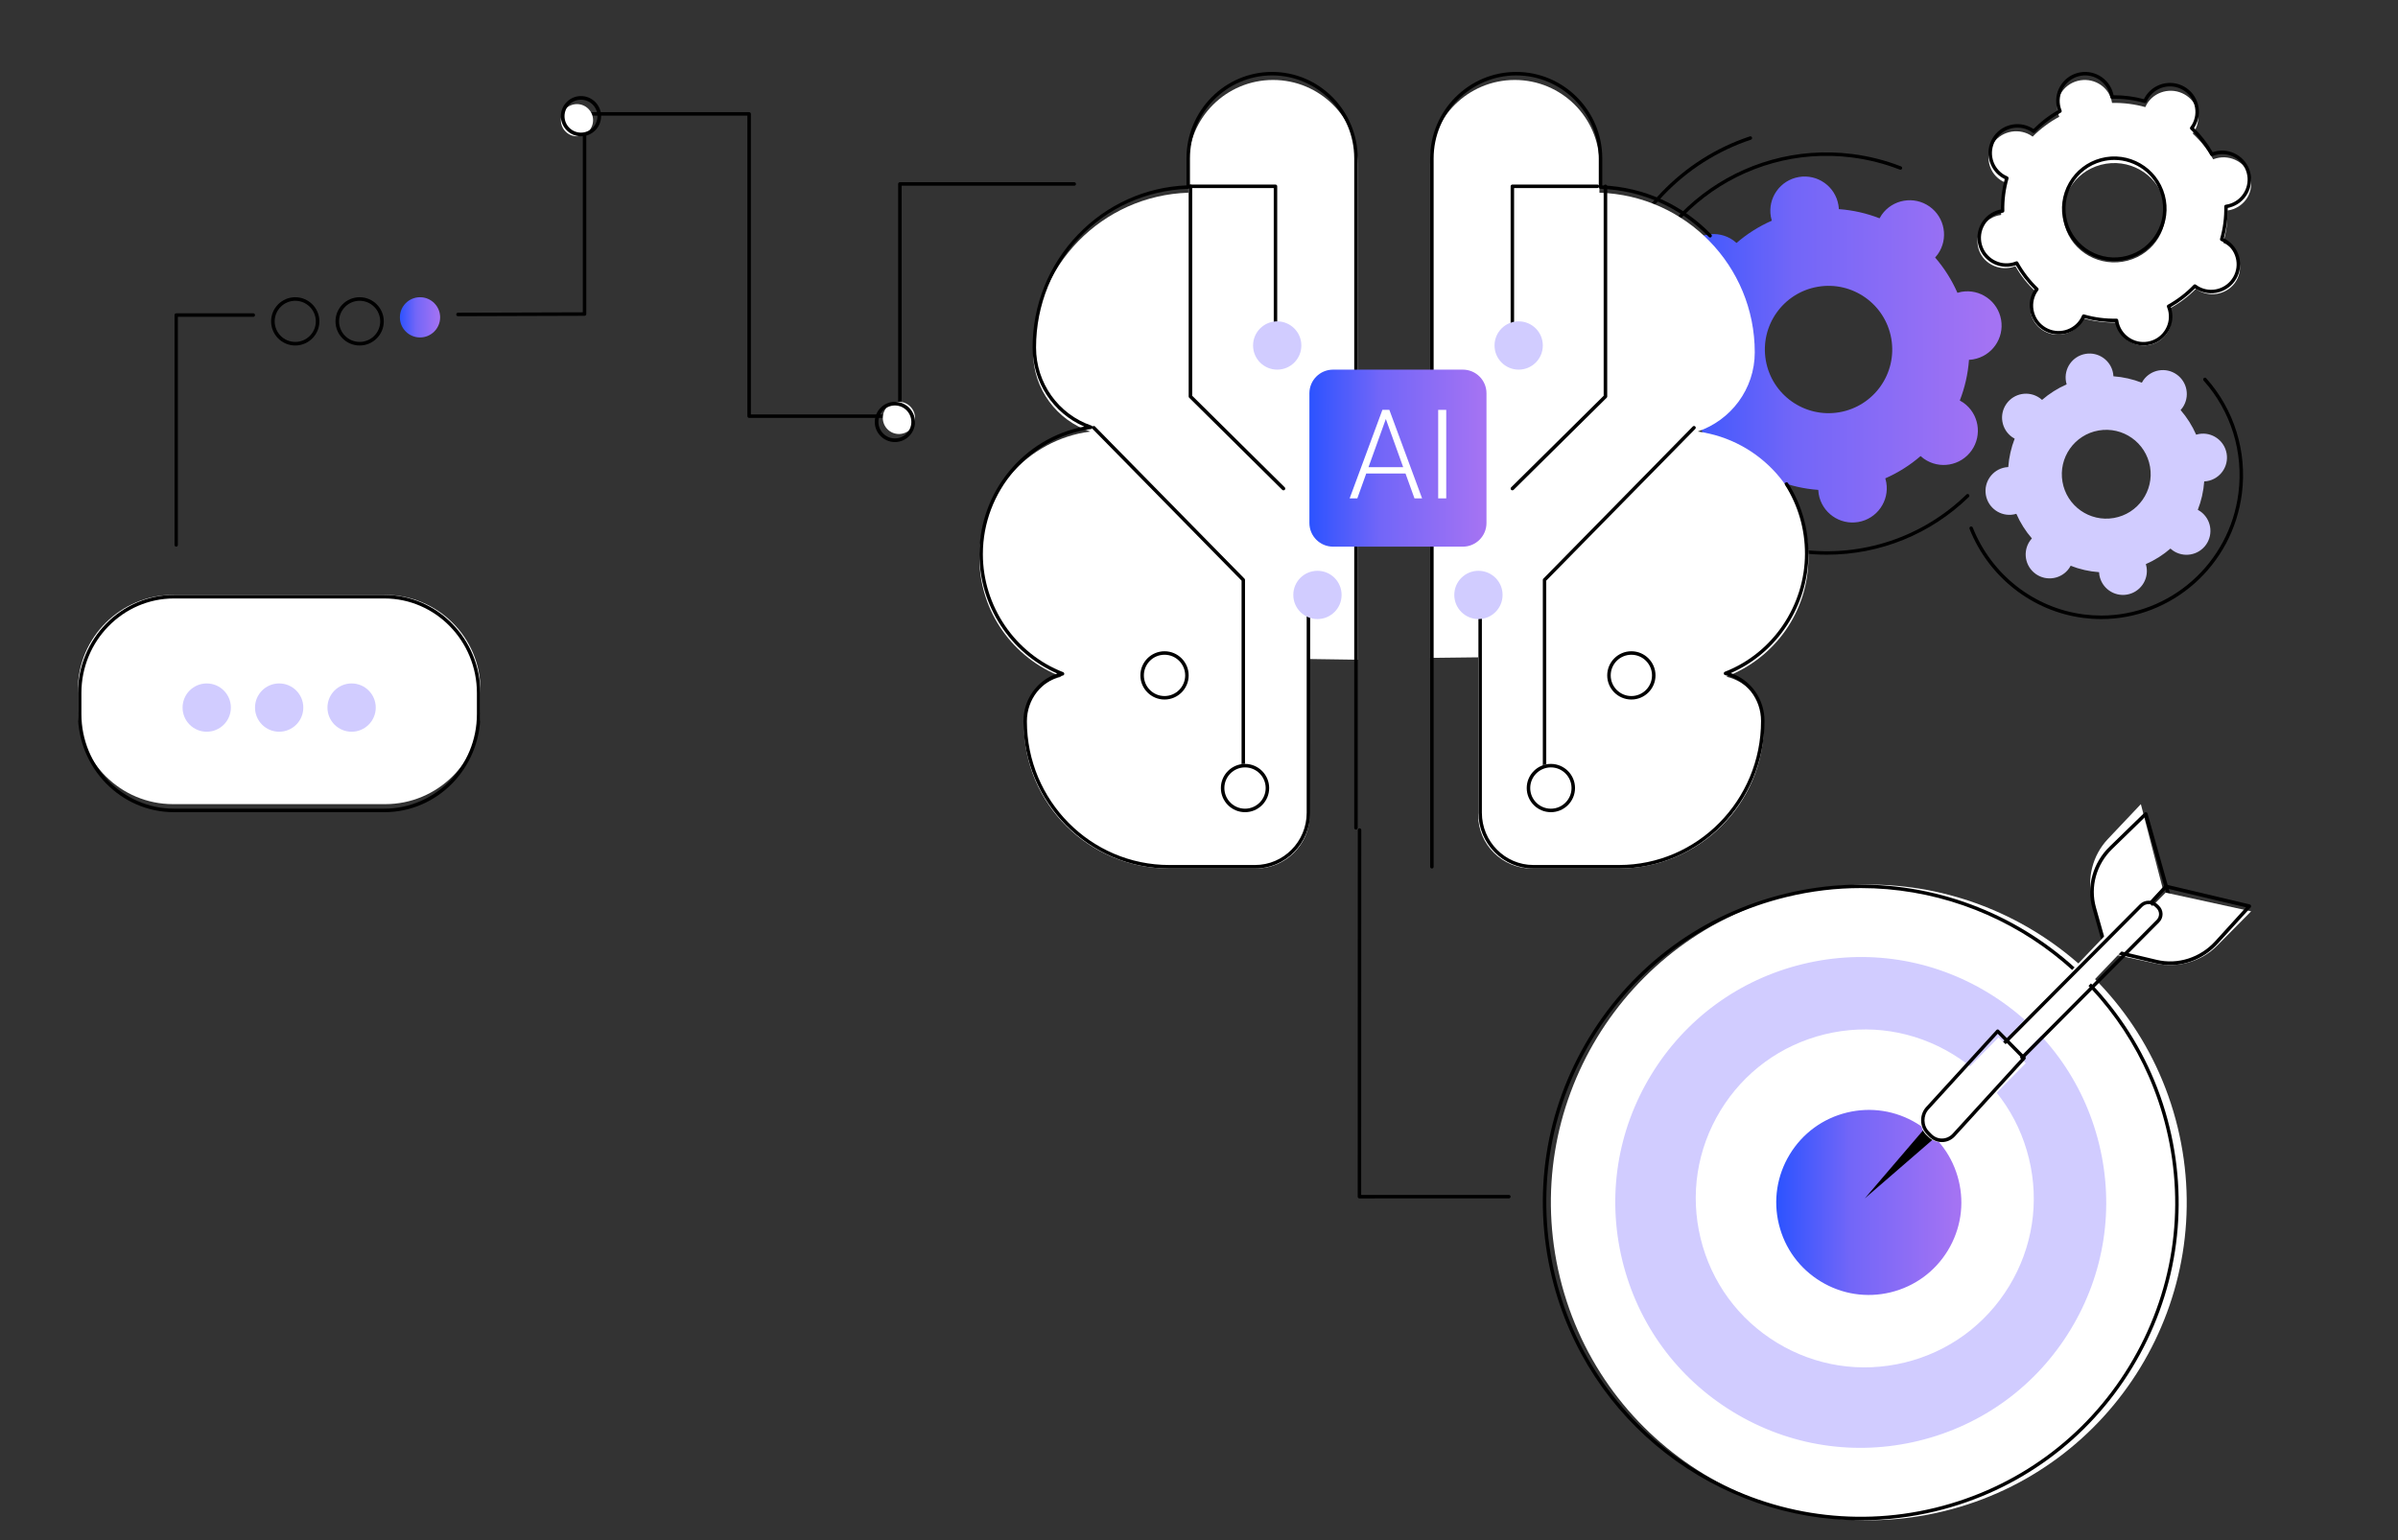 <?xml version="1.0" encoding="UTF-8"?>
<svg xmlns="http://www.w3.org/2000/svg" width="400" height="257" viewBox="0 0 400 257" fill="none">
  <rect x="0" y="0" width="400" height="257" fill="#333333" stroke="none"/>
  <path d="M363.243 188.086C370.168 216.537 352.718 245.218 324.267 252.148C295.817 259.079 267.137 241.632 260.212 213.182C253.284 184.732 270.734 156.05 299.185 149.12C327.635 142.19 356.315 159.635 363.243 188.086Z" fill="white"></path>
  <path d="M310.39 148.182C306.293 148.182 302.133 148.666 297.981 149.678C284.374 152.994 272.871 161.411 265.591 173.379C258.311 185.348 256.127 199.435 259.441 213.045C266.279 241.143 294.696 258.434 322.787 251.589C336.394 248.274 347.897 239.858 355.177 227.889C362.456 215.92 364.641 201.833 361.329 188.221C355.5 164.279 334.001 148.182 310.39 148.182ZM310.38 253.667C286.505 253.667 264.77 237.394 258.878 213.182C255.527 199.422 257.736 185.178 265.096 173.078C272.455 160.977 284.087 152.467 297.845 149.114C326.245 142.195 354.975 159.677 361.89 188.084C365.241 201.846 363.032 216.089 355.672 228.19C348.312 240.291 336.683 248.801 322.923 252.153C318.727 253.175 314.518 253.667 310.38 253.667Z" fill="black"></path>
  <path d="M320.067 240.404C309.444 242.993 298.449 241.288 289.109 235.606C279.769 229.924 273.201 220.945 270.612 210.322C268.026 199.699 269.733 188.704 275.414 179.363C281.099 170.021 290.077 163.452 300.702 160.864C311.325 158.277 322.318 159.981 331.66 165.663C341 171.345 347.568 180.324 350.155 190.947C352.741 201.57 351.036 212.565 345.352 221.906C339.668 231.247 330.689 237.817 320.067 240.404Z" fill="#D1CCFF"></path>
  <path d="M317.722 227.346C310.407 229.127 302.836 227.954 296.407 224.042C289.975 220.129 285.451 213.947 283.67 206.633C281.891 199.319 283.066 191.749 286.976 185.317C290.891 178.885 297.073 174.362 304.388 172.58C311.703 170.799 319.272 171.972 325.704 175.884C332.135 179.796 336.657 185.979 338.438 193.293C340.219 200.607 339.045 208.177 335.132 214.609C331.219 221.041 325.035 225.564 317.722 227.346Z" fill="white"></path>
  <path d="M315.376 215.63C311.37 216.605 307.226 215.962 303.705 213.82C300.181 211.678 297.705 208.292 296.73 204.286C295.755 200.281 296.4 196.136 298.541 192.613C300.685 189.091 304.07 186.614 308.076 185.639C312.081 184.664 316.226 185.306 319.747 187.448C323.271 189.591 325.747 192.976 326.722 196.981C327.697 200.987 327.052 205.133 324.911 208.654C322.767 212.177 319.382 214.654 315.376 215.63Z" fill="url(#paint0_linear_5120_17349)"></path>
  <path d="M323.139 189.5L311.056 199.963L321.402 187.88L323.139 189.5Z" fill="black"></path>
  <path d="M360.732 148.162L351.1 158.342L349.001 150.239C348.053 146.586 349.046 142.696 351.622 139.977L357.109 134.176L360.732 148.162Z" fill="white"></path>
  <path d="M357.767 136.37L352.32 141.667C349.684 144.234 348.646 147.968 349.616 151.414L351.706 158.834L361.432 149.376L357.767 136.37ZM351.55 159.685C351.524 159.685 351.499 159.683 351.471 159.676C351.365 159.65 351.282 159.572 351.254 159.472L349.027 151.56C348.001 147.923 349.095 143.979 351.883 141.269L357.704 135.606C357.782 135.532 357.893 135.502 358 135.528C358.108 135.554 358.192 135.632 358.22 135.732L362.064 149.385C362.092 149.483 362.064 149.585 361.988 149.658L351.769 159.598C351.711 159.655 351.63 159.685 351.55 159.685Z" fill="black"></path>
  <path d="M361.242 148.944L351.333 158.965L359.596 160.77C363.319 161.583 367.207 160.445 369.854 157.767L375.5 152.057L361.242 148.944Z" fill="white"></path>
  <path d="M352.186 158.359L359.749 160.154C363.262 160.988 366.996 159.8 369.495 157.055L374.648 151.391L361.389 148.244L352.186 158.359ZM361.991 161.028C361.201 161.028 360.406 160.938 359.623 160.751L351.559 158.837C351.458 158.814 351.376 158.733 351.346 158.626C351.314 158.52 351.341 158.406 351.413 158.326L361.085 147.696C361.157 147.618 361.256 147.586 361.357 147.609L375.275 150.913C375.376 150.937 375.458 151.017 375.488 151.123C375.518 151.229 375.49 151.344 375.418 151.423L369.909 157.48C367.83 159.765 364.939 161.028 361.991 161.028Z" fill="black"></path>
  <path d="M358.91 153.473L329.898 183.852L327.166 181.196L356.175 150.816C356.831 150.129 357.916 150.108 358.598 150.77L358.865 151.03C359.544 151.692 359.566 152.785 358.91 153.473Z" fill="white"></path>
  <path d="M327.879 180.947L330.251 183.159L359.73 153.504C360.001 153.232 360.145 152.875 360.14 152.498C360.13 152.122 359.972 151.769 359.691 151.509L359.42 151.254C358.842 150.713 357.917 150.73 357.358 151.291L327.879 180.947ZM330.258 183.852C330.182 183.852 330.109 183.824 330.053 183.771L327.256 181.16C327.198 181.108 327.166 181.035 327.166 180.96C327.164 180.883 327.193 180.81 327.247 180.755L356.933 150.893C357.717 150.106 359.017 150.082 359.83 150.841L360.103 151.095C360.496 151.463 360.718 151.958 360.73 152.487C360.74 153.018 360.535 153.52 360.157 153.902L330.47 183.764C330.412 183.822 330.334 183.852 330.258 183.852Z" fill="black"></path>
  <path d="M337.907 177.4L325.797 189.711C324.707 190.821 322.904 190.853 321.768 189.785L321.326 189.366C320.192 188.297 320.158 186.531 321.251 185.422L333.361 173.111L337.907 177.4Z" fill="white"></path>
  <path d="M333.233 172.487L321.709 185.112C321.252 185.613 321.006 186.274 321.019 186.972C321.032 187.669 321.3 188.32 321.775 188.804L322.204 189.24C323.187 190.239 324.757 190.208 325.705 189.171L337.227 176.548L333.233 172.487ZM323.922 190.565C323.163 190.565 322.402 190.268 321.813 189.67L321.384 189.234C320.799 188.639 320.469 187.84 320.454 186.983C320.44 186.127 320.739 185.314 321.305 184.698L333.022 171.86C333.132 171.742 333.31 171.738 333.42 171.851L337.821 176.325C337.876 176.38 337.907 176.454 337.907 176.534C337.909 176.612 337.88 176.69 337.83 176.746L326.11 189.585C325.516 190.237 324.72 190.565 323.922 190.565Z" fill="black"></path>
  <path d="M352.594 86.432C348.559 87.128 344.726 84.422 344.032 80.389C343.335 76.356 346.042 72.522 350.074 71.827C354.107 71.132 357.94 73.837 358.637 77.871C359.331 81.904 356.627 85.737 352.594 86.432ZM366.803 72.413C366.642 72.441 366.485 72.481 366.331 72.527C365.667 71.016 364.788 69.637 363.736 68.421C363.843 68.302 363.948 68.178 364.042 68.044C365.313 66.244 364.883 63.754 363.082 62.483C361.283 61.212 358.793 61.641 357.522 63.442C357.428 63.576 357.345 63.715 357.268 63.856C355.771 63.272 354.179 62.906 352.532 62.786C352.522 62.627 352.507 62.466 352.48 62.304C352.107 60.132 350.042 58.675 347.87 59.049C345.698 59.424 344.241 61.488 344.616 63.66C344.644 63.822 344.683 63.978 344.728 64.132C343.221 64.795 341.84 65.674 340.624 66.725C340.504 66.618 340.382 66.515 340.248 66.42C338.447 65.149 335.957 65.578 334.686 67.379C333.414 69.179 333.845 71.669 335.643 72.94C335.778 73.035 335.919 73.117 336.059 73.193C335.477 74.691 335.111 76.285 334.989 77.931C334.83 77.939 334.671 77.953 334.506 77.981C332.337 78.356 330.879 80.42 331.253 82.591C331.628 84.763 333.693 86.221 335.865 85.846C336.026 85.818 336.181 85.778 336.337 85.732C336.999 87.243 337.877 88.623 338.929 89.838C338.822 89.957 338.721 90.081 338.623 90.215C337.355 92.016 337.783 94.506 339.584 95.777C341.385 97.047 343.875 96.618 345.144 94.818C345.241 94.684 345.323 94.545 345.397 94.403C346.897 94.987 348.489 95.353 350.136 95.473C350.144 95.633 350.159 95.794 350.186 95.955C350.562 98.127 352.626 99.584 354.798 99.21C356.967 98.835 358.425 96.771 358.052 94.6C358.022 94.438 357.982 94.281 357.938 94.128C359.448 93.464 360.828 92.585 362.042 91.534C362.162 91.641 362.286 91.745 362.42 91.839C364.221 93.11 366.709 92.681 367.983 90.881C369.251 89.08 368.823 86.59 367.022 85.319C366.888 85.225 366.749 85.142 366.607 85.067C367.192 83.569 367.557 81.975 367.677 80.329C367.836 80.321 367.998 80.306 368.159 80.278C370.331 79.904 371.789 77.84 371.413 75.668C371.037 73.496 368.975 72.039 366.803 72.413Z" fill="#D1CCFF"></path>
  <path d="M354.901 43.494C350.349 44.689 345.663 42.075 344.432 37.658C343.204 33.239 345.898 28.688 350.448 27.496C355 26.301 359.689 28.915 360.916 33.332C362.147 37.752 359.453 42.302 354.901 43.494ZM369.702 26.407C369.519 26.454 369.345 26.515 369.173 26.582C368.251 24.968 367.094 23.525 365.757 22.281C365.869 22.138 365.972 21.988 366.069 21.83C367.332 19.692 366.572 16.964 364.372 15.738C362.17 14.508 359.362 15.247 358.096 17.383C358.002 17.543 357.921 17.706 357.851 17.871C356.071 17.376 354.2 17.134 352.301 17.174C352.273 16.996 352.24 16.819 352.19 16.642C351.529 14.262 349.005 12.855 346.554 13.498C344.103 14.141 342.652 16.59 343.313 18.97C343.364 19.147 343.425 19.317 343.495 19.485C341.832 20.379 340.346 21.502 339.062 22.798C338.913 22.692 338.761 22.589 338.597 22.497C336.396 21.271 333.586 22.007 332.32 24.146C331.054 26.282 331.814 29.009 334.017 30.238C334.181 30.329 334.348 30.405 334.518 30.474C334.009 32.204 333.758 34.017 333.799 35.862C333.617 35.887 333.434 35.921 333.25 35.968C330.799 36.611 329.351 39.062 330.011 41.442C330.672 43.819 333.196 45.228 335.647 44.586C335.832 44.536 336.007 44.475 336.176 44.408C337.1 46.022 338.257 47.465 339.594 48.709C339.483 48.855 339.379 49.003 339.283 49.162C338.017 51.299 338.776 54.026 340.979 55.254C343.182 56.481 345.989 55.744 347.255 53.607C347.349 53.448 347.43 53.285 347.501 53.12C349.283 53.614 351.149 53.855 353.05 53.817C353.078 53.994 353.111 54.172 353.159 54.349C353.822 56.728 356.347 58.135 358.797 57.492C361.248 56.849 362.699 54.4 362.038 52.02C361.987 51.843 361.924 51.673 361.856 51.507C363.517 50.611 365.005 49.488 366.289 48.192C366.436 48.298 366.59 48.401 366.755 48.493C368.955 49.719 371.765 48.982 373.028 46.844C374.294 44.709 373.535 41.981 371.335 40.752C371.17 40.661 371.003 40.585 370.833 40.516C371.342 38.786 371.59 36.973 371.552 35.128C371.735 35.103 371.917 35.069 372.099 35.022C374.552 34.379 376.001 31.928 375.34 29.551C374.677 27.171 372.152 25.764 369.702 26.407Z" fill="white"></path>
  <path d="M352.674 26.687C351.972 26.687 351.262 26.777 350.553 26.97C348.451 27.536 346.699 28.892 345.614 30.781C344.535 32.662 344.255 34.852 344.82 36.947C345.989 41.279 350.465 43.849 354.799 42.679C356.898 42.111 358.652 40.758 359.734 38.869C360.814 36.987 361.096 34.797 360.532 32.7C359.552 29.077 356.261 26.687 352.674 26.687ZM352.677 43.546C348.833 43.546 345.307 40.983 344.257 37.1C343.65 34.855 343.955 32.507 345.11 30.488C346.272 28.463 348.151 27.015 350.4 26.406C355.046 25.151 359.839 27.907 361.094 32.547C361.699 34.795 361.396 37.142 360.242 39.159C359.08 41.184 357.203 42.634 354.949 43.243C354.191 43.449 353.427 43.546 352.677 43.546ZM353.044 53.168C353.192 53.168 353.314 53.274 353.334 53.418C353.362 53.609 353.394 53.775 353.434 53.925C354.044 56.185 356.383 57.528 358.642 56.916C359.742 56.62 360.657 55.914 361.221 54.928C361.784 53.945 361.931 52.802 361.636 51.709C361.594 51.557 361.541 51.402 361.469 51.22C361.411 51.083 361.469 50.926 361.596 50.855C363.193 49.968 364.643 48.851 365.905 47.535C366.005 47.43 366.17 47.415 366.287 47.502C366.442 47.618 366.582 47.711 366.717 47.791C368.749 48.957 371.35 48.254 372.517 46.222C373.082 45.24 373.229 44.095 372.935 43.003C372.64 41.905 371.935 40.991 370.95 40.425C370.815 40.347 370.663 40.274 370.485 40.199C370.351 40.141 370.278 39.991 370.321 39.851C370.82 38.097 371.055 36.283 371.018 34.456C371.015 34.309 371.123 34.183 371.268 34.161C371.458 34.133 371.625 34.101 371.775 34.06C372.872 33.765 373.787 33.058 374.352 32.071C374.914 31.089 375.064 29.947 374.769 28.854C374.157 26.592 371.82 25.249 369.558 25.863C369.408 25.903 369.248 25.958 369.071 26.028C368.934 26.085 368.779 26.028 368.706 25.9C367.821 24.304 366.704 22.856 365.387 21.593C365.282 21.493 365.267 21.325 365.357 21.207C365.475 21.049 365.565 20.914 365.645 20.779C366.21 19.794 366.357 18.652 366.062 17.557C365.767 16.462 365.062 15.545 364.078 14.981C362.046 13.814 359.444 14.518 358.277 16.547C358.2 16.685 358.125 16.838 358.052 17.011C357.995 17.148 357.845 17.218 357.703 17.178C355.953 16.677 354.134 16.444 352.31 16.482C352.157 16.477 352.037 16.377 352.017 16.231C351.99 16.041 351.955 15.876 351.915 15.723C351.305 13.463 348.968 12.12 346.707 12.731C345.609 13.029 344.695 13.736 344.13 14.72C343.568 15.703 343.42 16.848 343.715 17.94C343.755 18.09 343.808 18.246 343.883 18.429C343.938 18.567 343.883 18.722 343.753 18.794C342.156 19.681 340.709 20.799 339.447 22.114C339.344 22.22 339.179 22.232 339.062 22.144C338.907 22.029 338.767 21.936 338.632 21.859C336.603 20.691 334.001 21.395 332.834 23.425C332.269 24.409 332.119 25.552 332.414 26.647C332.712 27.742 333.414 28.656 334.401 29.222C334.536 29.3 334.686 29.375 334.863 29.45C334.998 29.508 335.071 29.658 335.031 29.799C334.528 31.552 334.294 33.367 334.334 35.191C334.336 35.338 334.229 35.466 334.084 35.486C333.889 35.514 333.726 35.546 333.574 35.589C332.479 35.885 331.565 36.591 331 37.576C330.435 38.56 330.288 39.703 330.582 40.795C331.192 43.055 333.529 44.398 335.791 43.787C335.943 43.747 336.103 43.692 336.28 43.619C336.415 43.564 336.573 43.619 336.645 43.747C337.53 45.345 338.647 46.794 339.962 48.054C340.069 48.157 340.081 48.322 339.994 48.44C339.879 48.595 339.784 48.736 339.707 48.87C339.142 49.853 338.994 50.997 339.289 52.091C339.584 53.187 340.289 54.102 341.274 54.668C343.303 55.834 345.907 55.132 347.071 53.101C347.151 52.964 347.226 52.812 347.299 52.637C347.356 52.501 347.506 52.43 347.649 52.47C349.401 52.971 351.215 53.209 353.039 53.168C353.042 53.168 353.044 53.168 353.044 53.168ZM357.535 57.648C355.408 57.648 353.454 56.228 352.872 54.077C352.847 53.976 352.822 53.869 352.799 53.755C351.08 53.78 349.383 53.547 347.731 53.099C347.681 53.203 347.631 53.3 347.576 53.392C346.249 55.701 343.293 56.502 340.984 55.174C339.864 54.531 339.062 53.49 338.727 52.243C338.392 50.998 338.56 49.697 339.202 48.579C339.254 48.488 339.312 48.395 339.377 48.299C338.157 47.099 337.11 45.739 336.258 44.253C336.15 44.291 336.045 44.323 335.943 44.351C333.369 45.047 330.715 43.519 330.02 40.948C329.685 39.705 329.853 38.403 330.492 37.285C331.137 36.165 332.177 35.361 333.424 35.023C333.526 34.995 333.634 34.972 333.746 34.95C333.734 33.236 333.954 31.535 334.404 29.881C334.299 29.834 334.201 29.781 334.111 29.729C332.989 29.087 332.189 28.045 331.852 26.8C331.517 25.554 331.687 24.252 332.329 23.134C333.656 20.824 336.613 20.025 338.922 21.353C339.014 21.405 339.107 21.463 339.202 21.528C340.404 20.308 341.763 19.261 343.25 18.406C343.213 18.298 343.18 18.196 343.153 18.093C342.818 16.848 342.985 15.547 343.625 14.43C344.267 13.31 345.307 12.506 346.554 12.167C349.128 11.473 351.785 12.999 352.477 15.57C352.504 15.673 352.529 15.78 352.552 15.893C354.271 15.886 355.968 16.101 357.62 16.55C357.67 16.444 357.72 16.349 357.773 16.256C359.1 13.946 362.059 13.147 364.365 14.473C365.487 15.116 366.287 16.159 366.624 17.404C366.959 18.649 366.789 19.952 366.147 21.07C366.097 21.16 366.037 21.252 365.972 21.348C367.192 22.55 368.239 23.911 369.093 25.396C369.201 25.359 369.306 25.324 369.408 25.296C371.98 24.602 374.636 26.128 375.331 28.701C375.666 29.944 375.499 31.244 374.856 32.362C374.217 33.484 373.175 34.286 371.927 34.624C371.825 34.652 371.72 34.677 371.603 34.697C371.618 36.413 371.395 38.114 370.948 39.766C371.053 39.816 371.148 39.866 371.24 39.918C372.36 40.562 373.162 41.602 373.497 42.85C373.834 44.095 373.664 45.395 373.022 46.515C371.695 48.824 368.736 49.624 366.427 48.297C366.334 48.244 366.242 48.187 366.147 48.121C364.947 49.34 363.588 50.388 362.101 51.241C362.138 51.35 362.171 51.453 362.198 51.556C362.533 52.8 362.366 54.1 361.726 55.219C361.084 56.34 360.042 57.143 358.795 57.48C358.375 57.594 357.953 57.648 357.535 57.648Z" fill="black"></path>
  <path d="M306.818 68.787C301.038 69.783 295.543 65.904 294.545 60.123C293.549 54.343 297.427 48.847 303.206 47.851C308.988 46.855 314.484 50.734 315.48 56.514C316.478 62.295 312.6 67.79 306.818 68.787ZM327.186 48.691C326.956 48.732 326.73 48.788 326.511 48.856C325.557 46.69 324.297 44.713 322.791 42.969C322.946 42.8 323.093 42.621 323.229 42.431C325.052 39.849 324.435 36.281 321.856 34.458C319.274 32.638 315.703 33.251 313.883 35.832C313.747 36.025 313.63 36.224 313.521 36.426C311.376 35.59 309.088 35.065 306.73 34.893C306.718 34.664 306.698 34.433 306.657 34.202C306.12 31.089 303.161 29.001 300.049 29.538C296.934 30.074 294.847 33.031 295.385 36.145C295.425 36.378 295.482 36.602 295.547 36.822C293.381 37.773 291.405 39.032 289.664 40.54C289.492 40.386 289.314 40.236 289.122 40.1C286.542 38.28 282.974 38.896 281.151 41.475C279.328 44.056 279.945 47.625 282.527 49.447C282.718 49.583 282.917 49.701 283.118 49.81C282.283 51.956 281.759 54.241 281.587 56.6C281.359 56.612 281.128 56.632 280.896 56.673C277.783 57.209 275.694 60.169 276.232 63.282C276.769 66.393 279.728 68.483 282.84 67.947C283.073 67.906 283.297 67.849 283.516 67.781C284.467 69.948 283.064 71.463 284.571 73.204C284.417 73.376 286.933 74.016 286.798 74.209C284.975 76.789 285.591 80.358 288.173 82.18C290.752 84.001 294.321 83.386 296.144 80.805C296.279 80.613 296.397 80.414 296.505 80.212C298.653 81.049 300.936 81.573 303.297 81.744C303.308 81.974 303.331 82.204 303.369 82.436C303.906 85.549 306.865 87.638 309.978 87.101C313.09 86.564 315.179 83.606 314.642 80.493C314.601 80.261 314.544 80.037 314.479 79.817C316.643 78.865 318.621 77.606 320.365 76.098C320.534 76.252 320.713 76.4 320.905 76.536C323.486 78.358 327.055 77.743 328.875 75.162C330.696 72.582 330.081 69.013 327.5 67.19C327.308 67.055 327.109 66.937 326.906 66.828C327.744 64.681 328.268 62.397 328.439 60.038C328.668 60.026 328.898 60.006 329.131 59.965C332.243 59.428 334.332 56.469 333.795 53.356C333.257 50.245 330.298 48.155 327.186 48.691Z" fill="url(#paint1_linear_5120_17349)"></path>
  <path d="M304.73 92.555C303.283 92.555 301.826 92.465 300.366 92.28C291.391 91.143 283.398 86.611 277.862 79.519C272.325 72.427 269.909 63.624 271.056 54.732C273.427 36.377 290.432 23.353 308.964 25.699C311.764 26.055 314.505 26.75 317.109 27.766C317.259 27.823 317.331 27.991 317.272 28.14C317.212 28.288 317.045 28.358 316.895 28.301C314.337 27.303 311.643 26.621 308.889 26.272C290.679 23.962 273.962 36.766 271.634 54.806C270.503 63.546 272.878 72.196 278.32 79.167C283.761 86.137 291.617 90.591 300.441 91.708C310.627 92.999 320.68 89.646 328.016 82.508C328.128 82.397 328.314 82.399 328.426 82.512C328.538 82.626 328.536 82.808 328.421 82.92C322.008 89.159 313.558 92.555 304.73 92.555Z" fill="black"></path>
  <path d="M289.546 92.555C289.511 92.555 289.474 92.547 289.439 92.533C281.082 89.082 274.31 82.591 270.371 74.257C266.41 65.872 265.67 56.337 268.292 47.411C271.721 35.742 280.538 26.524 291.884 22.755C292.033 22.705 292.196 22.789 292.245 22.942C292.294 23.097 292.212 23.261 292.061 23.311C280.895 27.024 272.215 36.095 268.842 47.58C263.493 65.787 272.439 84.879 289.654 91.989C289.801 92.052 289.87 92.222 289.813 92.371C289.766 92.485 289.658 92.555 289.546 92.555Z" fill="black"></path>
  <path d="M350.506 103.296C349.508 103.296 348.5 103.232 347.485 103.101C339 101.999 331.736 96.306 328.53 88.245C328.47 88.094 328.542 87.923 328.691 87.862C328.837 87.801 329.006 87.874 329.066 88.024C332.195 95.889 339.281 101.443 347.56 102.518C348.547 102.646 349.533 102.709 350.506 102.709C361.944 102.709 371.903 94.057 373.39 82.242C374.248 75.429 372.131 68.602 367.58 63.511C367.471 63.39 367.481 63.204 367.6 63.095C367.719 62.986 367.9 62.994 368.007 63.115C372.672 68.334 374.844 75.333 373.965 82.317C372.439 94.427 362.229 103.296 350.506 103.296Z" fill="black"></path>
  <path d="M64.267 99.269H28.862C20.138 99.269 13 106.349 13 115.003V118.442C13 127.096 20.138 134.176 28.862 134.176H64.267C72.992 134.176 80.13 127.096 80.13 118.442V115.003C80.13 106.349 72.992 99.269 64.267 99.269Z" fill="white"></path>
  <path d="M29.015 99.859C20.503 99.859 13.579 106.937 13.579 115.637V119.15C13.579 127.85 20.503 134.928 29.015 134.928H64.115C72.626 134.928 79.551 127.85 79.551 119.15V115.637C79.551 106.937 72.626 99.859 64.115 99.859H29.015ZM64.115 135.519H29.015C20.184 135.519 13 128.176 13 119.15V115.637C13 106.612 20.184 99.269 29.015 99.269H64.115C72.945 99.269 80.13 106.612 80.13 115.637V119.15C80.13 128.176 72.945 135.519 64.115 135.519Z" fill="black"></path>
  <path d="M54.621 118.065C54.621 120.29 56.424 122.093 58.649 122.093C60.873 122.093 62.677 120.29 62.677 118.065C62.677 115.841 60.873 114.037 58.649 114.037C56.424 114.037 54.621 115.841 54.621 118.065Z" fill="#D1CCFF"></path>
  <path d="M42.537 118.065C42.537 120.29 44.34 122.093 46.565 122.093C48.789 122.093 50.593 120.29 50.593 118.065C50.593 115.841 48.789 114.037 46.565 114.037C44.34 114.037 42.537 115.841 42.537 118.065Z" fill="#D1CCFF"></path>
  <path d="M30.454 118.065C30.454 120.29 32.257 122.093 34.482 122.093C36.706 122.093 38.51 120.29 38.51 118.065C38.51 115.841 36.706 114.037 34.482 114.037C32.257 114.037 30.454 115.841 30.454 118.065Z" fill="#D1CCFF"></path>
  <path d="M238.556 109.773V27.392C238.556 19.633 244.877 13.342 252.675 13.342C260.474 13.342 266.795 19.633 266.795 27.392V32.154C281.181 32.609 292.704 44.355 292.704 58.781C292.704 64.924 288.715 70.137 283.175 72.003C293.611 73.4 301.657 82.296 301.657 93.062C301.657 102.114 295.968 109.843 287.954 112.906C291.558 113.733 294.245 116.944 294.245 120.781C294.245 134.11 283.386 144.917 269.991 144.917H266.795H255.547C250.583 144.917 246.559 140.912 246.559 135.974V109.678L238.556 109.773Z" fill="white"></path>
  <path d="M270.063 144.917H255.784C250.724 144.917 246.61 140.741 246.61 135.61V101.495C246.61 101.333 246.738 101.203 246.899 101.203C247.057 101.203 247.187 101.333 247.187 101.495V135.61C247.187 140.418 251.043 144.33 255.784 144.33H270.063C283.125 144.33 293.752 133.55 293.752 120.3C293.752 116.622 291.288 113.474 287.759 112.647C287.633 112.618 287.543 112.51 287.535 112.382C287.525 112.253 287.6 112.135 287.718 112.088C295.71 108.975 301.08 101.049 301.08 92.363C301.08 88.289 299.934 84.332 297.764 80.924C297.679 80.788 297.717 80.607 297.849 80.518C297.983 80.432 298.164 80.471 298.249 80.607C300.479 84.11 301.657 88.176 301.657 92.363C301.657 101.003 296.487 108.913 288.706 112.313C292.057 113.466 294.33 116.638 294.33 120.3C294.33 133.873 283.444 144.917 270.063 144.917Z" fill="black"></path>
  <path d="M238.847 144.917C238.688 144.917 238.556 144.785 238.556 144.623V26.425C238.556 18.472 244.997 12 252.913 12C260.829 12 267.268 18.472 267.268 26.425V30.931C274.18 31.224 280.632 34.13 285.463 39.131C285.576 39.248 285.574 39.432 285.457 39.545C285.343 39.656 285.158 39.654 285.047 39.539C280.255 34.578 273.835 31.725 266.969 31.506C266.813 31.502 266.687 31.371 266.687 31.215V26.425C266.687 18.794 260.509 12.586 252.913 12.586C245.317 12.586 239.139 18.794 239.139 26.425V144.623C239.139 144.785 239.009 144.917 238.847 144.917Z" fill="black"></path>
  <path d="M287.948 112.694H275.087C274.931 112.694 274.806 112.694 274.806 112.694C274.806 112.694 274.931 112.694 275.087 112.694H287.948C288.104 112.694 288.232 112.694 288.232 112.694C288.232 112.694 288.104 112.694 287.948 112.694Z" fill="black"></path>
  <path d="M257.638 128.806C257.477 128.806 257.352 128.674 257.352 128.514V96.76C257.352 96.683 257.38 96.609 257.435 96.554L282.37 71.16C282.483 71.046 282.664 71.046 282.776 71.16C282.889 71.273 282.889 71.459 282.776 71.572L257.924 96.881V128.514C257.924 128.674 257.796 128.806 257.638 128.806Z" fill="black"></path>
  <path d="M252.279 81.815C252.202 81.815 252.126 81.785 252.068 81.728C251.953 81.614 251.953 81.429 252.068 81.315L267.5 66.038V31.09C267.5 30.927 267.634 30.796 267.796 30.796C267.96 30.796 268.093 30.927 268.093 31.09V66.159C268.093 66.237 268.061 66.311 268.005 66.366L252.487 81.728C252.43 81.785 252.353 81.815 252.279 81.815Z" fill="black"></path>
  <path d="M252.269 56.306C252.109 56.306 251.981 56.175 251.981 56.014V31.087C251.981 30.926 252.109 30.796 252.269 30.796H266.461C266.621 30.796 266.75 30.926 266.75 31.087C266.75 31.249 266.621 31.379 266.461 31.379H252.559V56.014C252.559 56.175 252.429 56.306 252.269 56.306Z" fill="black"></path>
  <path d="M249.296 57.648C249.296 59.872 251.099 61.676 253.324 61.676C255.548 61.676 257.351 59.872 257.351 57.648C257.351 55.422 255.548 53.62 253.324 53.62C251.099 53.62 249.296 55.422 249.296 57.648Z" fill="#D1CCFF"></path>
  <path d="M242.583 99.268C242.583 101.492 244.385 103.296 246.61 103.296C248.836 103.296 250.639 101.492 250.639 99.268C250.639 97.045 248.836 95.241 246.61 95.241C244.385 95.241 242.583 97.045 242.583 99.268Z" fill="#D1CCFF"></path>
  <path d="M268.093 112.695C268.093 114.919 269.895 116.722 272.121 116.722C274.346 116.722 276.148 114.919 276.148 112.695C276.148 110.47 274.346 108.667 272.121 108.667C269.895 108.667 268.093 110.47 268.093 112.695Z" fill="white"></path>
  <path d="M272.121 109.251C270.221 109.251 268.677 110.795 268.677 112.695C268.677 114.594 270.221 116.139 272.121 116.139C274.02 116.139 275.564 114.594 275.564 112.695C275.564 110.795 274.02 109.251 272.121 109.251ZM272.121 116.722C269.9 116.722 268.093 114.916 268.093 112.695C268.093 110.474 269.9 108.667 272.121 108.667C274.341 108.667 276.148 110.474 276.148 112.695C276.148 114.916 274.341 116.722 272.121 116.722Z" fill="black"></path>
  <path d="M254.667 131.49C254.667 133.714 256.469 135.519 258.694 135.519C260.919 135.519 262.723 133.714 262.723 131.49C262.723 129.266 260.919 127.463 258.694 127.463C256.469 127.463 254.667 129.266 254.667 131.49Z" fill="white"></path>
  <path d="M258.695 128.046C256.795 128.046 255.25 129.591 255.25 131.49C255.25 133.391 256.795 134.935 258.695 134.935C260.593 134.935 262.14 133.391 262.14 131.49C262.14 129.591 260.593 128.046 258.695 128.046ZM258.695 135.519C256.473 135.519 254.667 133.711 254.667 131.49C254.667 129.269 256.473 127.463 258.695 127.463C260.916 127.463 262.723 129.269 262.723 131.49C262.723 133.711 260.916 135.519 258.695 135.519Z" fill="black"></path>
  <path d="M226.456 110.078L226.472 27.393C226.472 19.634 220.149 13.342 212.352 13.342C204.552 13.342 198.231 19.634 198.231 27.393V32.154C183.846 32.611 172.324 44.355 172.324 58.782C172.324 64.924 176.311 70.137 181.851 72.004C171.418 73.4 163.37 82.296 163.37 93.062C163.37 102.115 169.059 109.843 177.072 112.905C173.469 113.734 170.782 116.945 170.782 120.782C170.782 134.11 181.641 144.917 195.037 144.917H198.231H209.48C214.444 144.917 218.468 140.912 218.468 135.973L218.386 109.96L226.456 110.078Z" fill="white"></path>
  <path d="M209.347 144.917H195.036C181.624 144.917 170.714 133.896 170.714 120.35C170.714 116.696 172.992 113.53 176.35 112.379C168.551 108.986 163.37 101.093 163.37 92.472C163.37 82.037 170.815 73.071 180.861 71.177C175.664 68.939 172.242 63.772 172.242 57.992C172.242 50.911 174.931 44.211 179.814 39.13C184.619 34.129 191.037 31.223 197.911 30.931V26.424C197.911 18.471 204.319 12 212.193 12C220.066 12 226.472 18.471 226.472 26.424V138.133C226.472 138.295 226.343 138.425 226.183 138.425C226.023 138.425 225.894 138.295 225.894 138.133V26.424C225.894 18.793 219.748 12.584 212.193 12.584C204.637 12.584 198.491 18.793 198.491 26.424V31.212C198.491 31.371 198.366 31.501 198.211 31.506C183.973 31.962 172.82 43.598 172.82 57.992C172.82 63.89 176.535 69.124 182.064 71.015C182.192 71.059 182.273 71.186 182.26 71.32C182.247 71.455 182.145 71.564 182.011 71.582C171.714 72.981 163.948 81.962 163.948 92.472C163.948 101.139 169.33 109.05 177.34 112.156C177.458 112.202 177.533 112.321 177.524 112.45C177.515 112.576 177.425 112.684 177.301 112.714C173.764 113.539 171.293 116.68 171.293 120.35C171.293 133.573 181.944 144.331 195.036 144.331H209.347C214.096 144.331 217.962 140.427 217.962 135.629V101.584C217.962 101.422 218.091 101.292 218.252 101.292C218.412 101.292 218.541 101.422 218.541 101.584V135.629C218.541 140.75 214.417 144.917 209.347 144.917Z" fill="black"></path>
  <path d="M189.94 112.695H177.078C176.922 112.695 176.796 112.695 176.796 112.695C176.796 112.694 176.922 112.694 177.078 112.694H189.94C190.095 112.694 190.222 112.694 190.222 112.695C190.222 112.695 190.095 112.695 189.94 112.695Z" fill="black"></path>
  <path d="M207.389 128.806C207.229 128.806 207.102 128.674 207.102 128.514V96.882L182.25 71.573C182.138 71.458 182.138 71.274 182.25 71.16C182.363 71.045 182.545 71.045 182.656 71.16L207.591 96.553C207.645 96.609 207.675 96.683 207.675 96.76V128.514C207.675 128.674 207.548 128.806 207.389 128.806Z" fill="black"></path>
  <path d="M214.094 81.815C214.017 81.815 213.941 81.787 213.884 81.729L198.365 66.367C198.308 66.312 198.278 66.238 198.278 66.159V31.09C198.278 30.926 198.411 30.796 198.573 30.796C198.737 30.796 198.871 30.926 198.871 31.09V66.039L214.303 81.316C214.418 81.429 214.418 81.615 214.303 81.729C214.245 81.787 214.169 81.815 214.094 81.815Z" fill="black"></path>
  <path d="M212.758 56.306C212.597 56.306 212.468 56.175 212.468 56.014V31.378H198.566C198.408 31.378 198.278 31.247 198.278 31.087C198.278 30.925 198.408 30.796 198.566 30.796H212.758C212.917 30.796 213.047 30.925 213.047 31.087V56.014C213.047 56.175 212.917 56.306 212.758 56.306Z" fill="black"></path>
  <path d="M217.073 57.647C217.073 59.872 215.27 61.676 213.046 61.676C210.821 61.676 209.018 59.872 209.018 57.647C209.018 55.424 210.821 53.62 213.046 53.62C215.27 53.62 217.073 55.424 217.073 57.647Z" fill="#D1CCFF"></path>
  <path d="M223.786 99.269C223.786 101.492 221.984 103.296 219.758 103.296C217.534 103.296 215.73 101.492 215.73 99.269C215.73 97.043 217.534 95.241 219.758 95.241C221.984 95.241 223.786 97.043 223.786 99.269Z" fill="#D1CCFF"></path>
  <path d="M198.277 112.695C198.277 114.919 196.475 116.722 194.25 116.722C192.025 116.722 190.222 114.919 190.222 112.695C190.222 110.471 192.025 108.667 194.25 108.667C196.475 108.667 198.277 110.471 198.277 112.695Z" fill="white"></path>
  <path d="M194.249 109.25C192.35 109.25 190.806 110.795 190.806 112.694C190.806 114.594 192.35 116.139 194.249 116.139C196.149 116.139 197.693 114.594 197.693 112.694C197.693 110.795 196.149 109.25 194.249 109.25ZM194.249 116.722C192.029 116.722 190.222 114.915 190.222 112.694C190.222 110.473 192.029 108.667 194.249 108.667C196.47 108.667 198.277 110.473 198.277 112.694C198.277 114.915 196.47 116.722 194.249 116.722Z" fill="black"></path>
  <path d="M211.705 131.489C211.705 133.714 209.902 135.519 207.678 135.519C205.452 135.519 203.649 133.714 203.649 131.489C203.649 129.266 205.452 127.463 207.678 127.463C209.902 127.463 211.705 129.266 211.705 131.489Z" fill="white"></path>
  <path d="M207.678 128.046C205.778 128.046 204.232 129.591 204.232 131.49C204.232 133.391 205.778 134.934 207.678 134.934C209.578 134.934 211.122 133.391 211.122 131.49C211.122 129.591 209.578 128.046 207.678 128.046ZM207.678 135.519C205.457 135.519 203.649 133.711 203.649 131.49C203.649 129.27 205.457 127.463 207.678 127.463C209.898 127.463 211.705 129.27 211.705 131.49C211.705 133.711 209.898 135.519 207.678 135.519Z" fill="black"></path>
  <path d="M244.01 61.676H222.361C220.182 61.676 218.417 63.442 218.417 65.619V87.269C218.417 89.447 220.182 91.213 222.361 91.213H244.01C246.187 91.213 247.954 89.447 247.954 87.269V65.619C247.954 63.442 246.187 61.676 244.01 61.676Z" fill="url(#paint2_linear_5120_17349)"></path>
  <path d="M228.273 77.954H234.061L231.166 69.91L228.273 77.954ZM234.446 79.01H227.895L226.409 83.157H225.13L230.592 68.389H231.751L237.213 83.157H235.944L234.446 79.01Z" fill="white"></path>
  <path d="M241.24 83.157H239.897V68.389H241.24V83.157Z" fill="white"></path>
  <path d="M226.761 199.963C226.685 199.963 226.61 199.933 226.557 199.879C226.501 199.824 226.472 199.75 226.472 199.674L226.489 138.494C226.489 138.334 226.617 138.204 226.778 138.204C226.94 138.204 227.068 138.334 227.068 138.494L227.051 199.385L251.691 199.38C251.851 199.38 251.981 199.51 251.981 199.67C251.981 199.829 251.851 199.959 251.691 199.959L226.761 199.963Z" fill="black"></path>
  <path d="M29.39 91.213C29.236 91.213 29.111 91.082 29.111 90.919V52.571C29.111 52.41 29.236 52.278 29.39 52.278H42.258C42.412 52.278 42.537 52.41 42.537 52.571C42.537 52.734 42.412 52.866 42.258 52.866H29.669V90.919C29.669 91.082 29.544 91.213 29.39 91.213Z" fill="black"></path>
  <path d="M49.249 50.189C47.358 50.189 45.818 51.729 45.818 53.62C45.818 55.513 47.358 57.052 49.249 57.052C51.141 57.052 52.681 55.513 52.681 53.62C52.681 51.729 51.141 50.189 49.249 50.189ZM49.249 57.648C47.028 57.648 45.222 55.842 45.222 53.62C45.222 51.401 47.028 49.593 49.249 49.593C51.47 49.593 53.277 51.401 53.277 53.62C53.277 55.842 51.47 57.648 49.249 57.648Z" fill="black"></path>
  <path d="M59.991 50.189C58.099 50.189 56.559 51.729 56.559 53.62C56.559 55.513 58.099 57.052 59.991 57.052C61.883 57.052 63.422 55.513 63.422 53.62C63.422 51.729 61.883 50.189 59.991 50.189ZM59.991 57.648C57.77 57.648 55.963 55.842 55.963 53.62C55.963 51.401 57.77 49.593 59.991 49.593C62.211 49.593 64.018 51.401 64.018 53.62C64.018 55.842 62.211 57.648 59.991 57.648Z" fill="black"></path>
  <path d="M73.417 52.948C73.417 54.803 71.914 56.306 70.061 56.306C68.207 56.306 66.704 54.803 66.704 52.948C66.704 51.095 68.207 49.593 70.061 49.593C71.914 49.593 73.417 51.095 73.417 52.948Z" fill="url(#paint3_linear_5120_17349)"></path>
  <path d="M150.105 69.731H124.959C124.799 69.731 124.668 69.601 124.668 69.439V19.299H97.796V52.403C97.796 52.564 97.667 52.695 97.506 52.695L76.394 52.762C76.393 52.762 76.393 52.762 76.393 52.762C76.232 52.762 76.102 52.631 76.102 52.47C76.101 52.308 76.231 52.178 76.392 52.178L97.214 52.111V19.005C97.214 18.843 97.344 18.713 97.505 18.713H124.959C125.12 18.713 125.251 18.843 125.251 19.005V69.147H149.815V30.696C149.815 30.534 149.946 30.404 150.105 30.404H179.189C179.349 30.404 179.481 30.534 179.481 30.696C179.481 30.859 179.349 30.99 179.189 30.99H150.396V69.439C150.396 69.601 150.266 69.731 150.105 69.731Z" fill="black"></path>
  <path d="M98.926 20.055C98.926 21.538 97.724 22.741 96.241 22.741C94.758 22.741 93.556 21.538 93.556 20.055C93.556 18.573 94.758 17.37 96.241 17.37C97.724 17.37 98.926 18.573 98.926 20.055Z" fill="white"></path>
  <path d="M96.912 16.638C95.398 16.638 94.166 17.87 94.166 19.384C94.166 20.899 95.398 22.13 96.912 22.13C98.426 22.13 99.658 20.899 99.658 19.384C99.658 17.87 98.426 16.638 96.912 16.638ZM96.912 22.741C95.061 22.741 93.556 21.235 93.556 19.384C93.556 17.533 95.061 16.028 96.912 16.028C98.763 16.028 100.269 17.533 100.269 19.384C100.269 21.235 98.763 22.741 96.912 22.741Z" fill="black"></path>
  <path d="M152.629 69.731C152.629 71.215 151.426 72.417 149.944 72.417C148.46 72.417 147.259 71.215 147.259 69.731C147.259 68.248 148.46 67.046 149.944 67.046C151.426 67.046 152.629 68.248 152.629 69.731Z" fill="white"></path>
  <path d="M149.273 67.656C147.759 67.656 146.527 68.889 146.527 70.403C146.527 71.917 147.759 73.149 149.273 73.149C150.786 73.149 152.018 71.917 152.018 70.403C152.018 68.889 150.786 67.656 149.273 67.656ZM149.273 73.759C147.421 73.759 145.916 72.253 145.916 70.403C145.916 68.552 147.421 67.046 149.273 67.046C151.124 67.046 152.629 68.552 152.629 70.403C152.629 72.253 151.124 73.759 149.273 73.759Z" fill="black"></path>
  <defs>
    <linearGradient id="paint0_linear_5120_17349" x1="296.286" y1="213.903" x2="326.32" y2="213.857" gradientUnits="userSpaceOnUse">
      <stop stop-color="#2C53FF"></stop>
      <stop offset="0.413" stop-color="#7266F8"></stop>
      <stop offset="1" stop-color="#A473F3"></stop>
    </linearGradient>
    <linearGradient id="paint1_linear_5120_17349" x1="276.147" y1="83.126" x2="332.298" y2="83.039" gradientUnits="userSpaceOnUse">
      <stop stop-color="#2C53FF"></stop>
      <stop offset="0.413" stop-color="#7266F8"></stop>
      <stop offset="1" stop-color="#A473F3"></stop>
    </linearGradient>
    <linearGradient id="paint2_linear_5120_17349" x1="218.417" y1="89.136" x2="247.145" y2="89.092" gradientUnits="userSpaceOnUse">
      <stop stop-color="#2C53FF"></stop>
      <stop offset="0.413" stop-color="#7266F8"></stop>
      <stop offset="1" stop-color="#A473F3"></stop>
    </linearGradient>
    <linearGradient id="paint3_linear_5120_17349" x1="66.704" y1="55.834" x2="73.233" y2="55.824" gradientUnits="userSpaceOnUse">
      <stop stop-color="#2C53FF"></stop>
      <stop offset="0.413" stop-color="#7266F8"></stop>
      <stop offset="1" stop-color="#A473F3"></stop>
    </linearGradient>
  </defs>
</svg>
